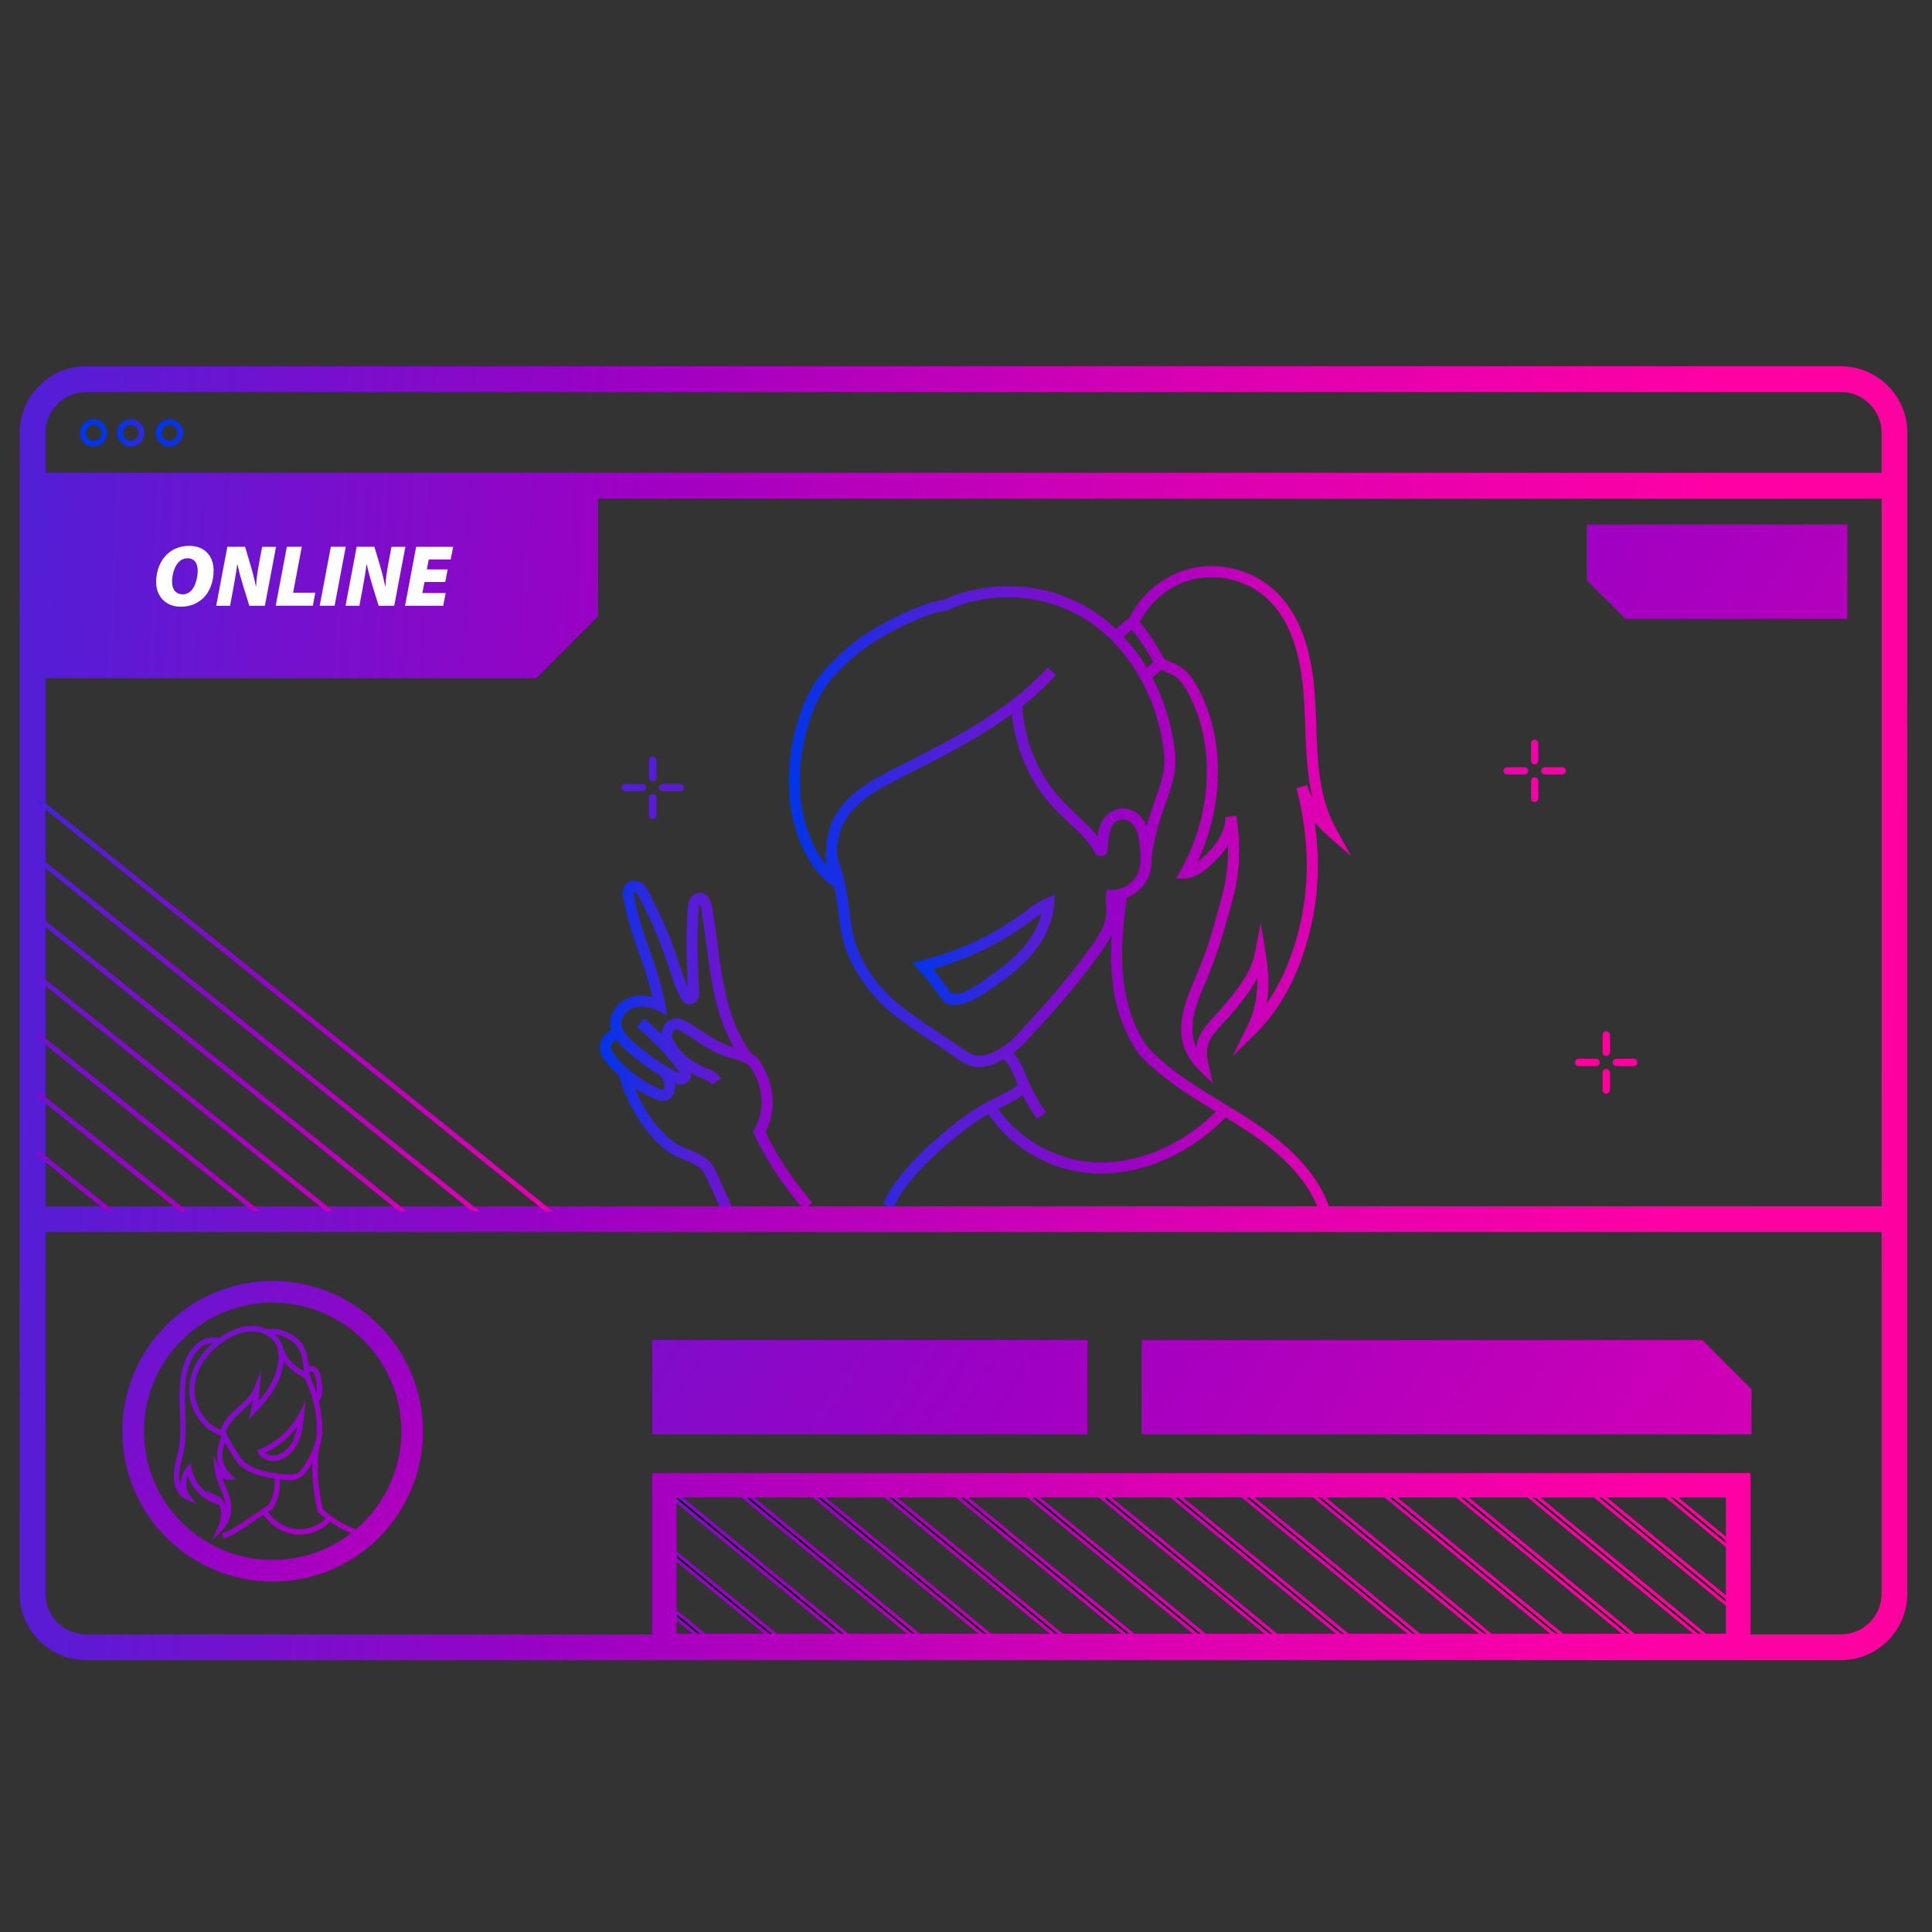 <?xml version="1.0" encoding="UTF-8"?>
<svg xmlns="http://www.w3.org/2000/svg" xmlns:xlink="http://www.w3.org/1999/xlink" id="a" viewBox="0 0 150 150">
  <rect x="0" y="0" width="150" height="150" fill="#333333" stroke="none"/>
  <defs>
    <clipPath id="b">
      <polygon points="134.945 127.799 51.653 128.134 51.593 115.325 135.015 115.325 134.945 127.799" style="fill:none;"></polygon>
    </clipPath>
    <linearGradient id="c" x1="43.941" y1="112.248" x2="184.483" y2="112.248" gradientUnits="userSpaceOnUse">
      <stop offset="0" stop-color="#0035e9"></stop>
      <stop offset=".136" stop-color="#501fd7"></stop>
      <stop offset=".302" stop-color="#9f00c3"></stop>
      <stop offset=".452" stop-color="#dc00b1"></stop>
      <stop offset=".582" stop-color="#ff00a5"></stop>
      <stop offset=".686" stop-color="#ff009c"></stop>
      <stop offset=".751" stop-color="#f09"></stop>
      <stop offset="1" stop-color="#eb002c"></stop>
    </linearGradient>
    <linearGradient id="d" x1="41.807" y1="115.056" x2="182.35" y2="115.056" xlink:href="#c"></linearGradient>
    <linearGradient id="e" x1="39.675" y1="117.865" x2="180.215" y2="117.865" xlink:href="#c"></linearGradient>
    <linearGradient id="f" x1="37.541" y1="120.673" x2="178.081" y2="120.673" xlink:href="#c"></linearGradient>
    <linearGradient id="g" x1="35.407" y1="123.482" x2="175.949" y2="123.482" xlink:href="#c"></linearGradient>
    <linearGradient id="h" x1="33.272" y1="126.291" x2="173.815" y2="126.291" xlink:href="#c"></linearGradient>
    <linearGradient id="i" x1="31.141" y1="129.099" x2="171.681" y2="129.099" xlink:href="#c"></linearGradient>
    <linearGradient id="j" x1="29.007" y1="131.907" x2="169.549" y2="131.907" xlink:href="#c"></linearGradient>
    <linearGradient id="k" x1="26.872" y1="134.716" x2="167.414" y2="134.716" xlink:href="#c"></linearGradient>
    <linearGradient id="l" x1="24.74" y1="137.525" x2="165.28" y2="137.525" xlink:href="#c"></linearGradient>
    <linearGradient id="m" x1="22.606" y1="140.333" x2="163.148" y2="140.333" xlink:href="#c"></linearGradient>
    <linearGradient id="n" x1="20.472" y1="143.142" x2="161.015" y2="143.142" xlink:href="#c"></linearGradient>
    <linearGradient id="o" x1="18.338" y1="145.951" x2="158.88" y2="145.951" xlink:href="#c"></linearGradient>
    <linearGradient id="p" x1="16.206" y1="148.759" x2="156.746" y2="148.759" xlink:href="#c"></linearGradient>
    <linearGradient id="q" x1="14.071" y1="151.567" x2="154.614" y2="151.567" xlink:href="#c"></linearGradient>
    <linearGradient id="r" x1="11.938" y1="154.375" x2="152.48" y2="154.375" xlink:href="#c"></linearGradient>
    <linearGradient id="s" x1="9.806" y1="157.184" x2="150.346" y2="157.184" xlink:href="#c"></linearGradient>
    <linearGradient id="t" x1="7.672" y1="159.993" x2="148.214" y2="159.993" xlink:href="#c"></linearGradient>
    <linearGradient id="u" x1="5.537" y1="162.801" x2="146.08" y2="162.801" xlink:href="#c"></linearGradient>
    <linearGradient id="v" x1="3.403" y1="165.61" x2="143.945" y2="165.61" xlink:href="#c"></linearGradient>
    <linearGradient id="w" x1="1.271" y1="168.419" x2="141.812" y2="168.419" xlink:href="#c"></linearGradient>
    <linearGradient id="x" x1="-.863" y1="171.227" x2="139.68" y2="171.227" xlink:href="#c"></linearGradient>
    <linearGradient id="y" x1="-2.997" y1="174.036" x2="137.546" y2="174.036" xlink:href="#c"></linearGradient>
    <linearGradient id="z" x1="-5.131" y1="176.844" x2="135.411" y2="176.844" xlink:href="#c"></linearGradient>
    <linearGradient id="aa" x1="-7.263" y1="179.653" x2="133.279" y2="179.653" xlink:href="#c"></linearGradient>
    <linearGradient id="ab" x1="-9.397" y1="182.461" x2="131.146" y2="182.461" xlink:href="#c"></linearGradient>
    <linearGradient id="ac" x1="-11.529" y1="185.27" x2="129.011" y2="185.27" xlink:href="#c"></linearGradient>
    <linearGradient id="ad" x1="-13.663" y1="188.078" x2="126.879" y2="188.078" xlink:href="#c"></linearGradient>
    <linearGradient id="ae" x1="-15.798" y1="190.887" x2="124.745" y2="190.887" xlink:href="#c"></linearGradient>
    <linearGradient id="af" x1="-17.93" y1="193.696" x2="122.61" y2="193.696" xlink:href="#c"></linearGradient>
    <linearGradient id="ag" x1="-20.063" y1="196.504" x2="120.477" y2="196.504" xlink:href="#c"></linearGradient>
    <linearGradient id="ah" x1="-22.197" y1="199.313" x2="118.345" y2="199.313" xlink:href="#c"></linearGradient>
    <linearGradient id="ai" x1="-24.332" y1="202.122" x2="116.211" y2="202.122" xlink:href="#c"></linearGradient>
    <linearGradient id="aj" x1="113.774" y1="19.411" x2="254.316" y2="19.411" xlink:href="#c"></linearGradient>
    <linearGradient id="ak" x1="111.64" y1="22.22" x2="252.183" y2="22.22" xlink:href="#c"></linearGradient>
    <linearGradient id="al" x1="109.508" y1="25.028" x2="250.048" y2="25.028" xlink:href="#c"></linearGradient>
    <linearGradient id="am" x1="107.374" y1="27.837" x2="247.914" y2="27.837" xlink:href="#c"></linearGradient>
    <linearGradient id="an" x1="105.24" y1="30.646" x2="245.782" y2="30.646" xlink:href="#c"></linearGradient>
    <linearGradient id="ao" x1="103.105" y1="33.454" x2="243.648" y2="33.454" xlink:href="#c"></linearGradient>
    <linearGradient id="ap" x1="100.974" y1="36.262" x2="241.514" y2="36.262" xlink:href="#c"></linearGradient>
    <linearGradient id="aq" x1="98.84" y1="39.071" x2="239.382" y2="39.071" xlink:href="#c"></linearGradient>
    <linearGradient id="ar" x1="96.705" y1="41.88" x2="237.247" y2="41.88" xlink:href="#c"></linearGradient>
    <linearGradient id="as" x1="94.573" y1="44.688" x2="235.113" y2="44.688" xlink:href="#c"></linearGradient>
    <linearGradient id="at" x1="92.439" y1="47.497" x2="232.981" y2="47.497" xlink:href="#c"></linearGradient>
    <linearGradient id="au" x1="90.306" y1="50.305" x2="230.848" y2="50.305" xlink:href="#c"></linearGradient>
    <linearGradient id="av" x1="88.171" y1="53.114" x2="228.713" y2="53.114" xlink:href="#c"></linearGradient>
    <linearGradient id="aw" x1="86.039" y1="55.922" x2="226.579" y2="55.922" xlink:href="#c"></linearGradient>
    <linearGradient id="ax" x1="83.904" y1="58.73" x2="224.447" y2="58.73" xlink:href="#c"></linearGradient>
    <linearGradient id="ay" x1="81.771" y1="61.539" x2="222.313" y2="61.539" xlink:href="#c"></linearGradient>
    <linearGradient id="az" x1="79.639" y1="64.348" x2="220.179" y2="64.348" xlink:href="#c"></linearGradient>
    <linearGradient id="ba" x1="77.505" y1="67.157" x2="218.047" y2="67.157" xlink:href="#c"></linearGradient>
    <linearGradient id="bb" x1="75.37" y1="69.965" x2="215.913" y2="69.965" xlink:href="#c"></linearGradient>
    <linearGradient id="bc" x1="73.236" y1="72.774" x2="213.778" y2="72.774" xlink:href="#c"></linearGradient>
    <linearGradient id="bd" x1="71.104" y1="75.582" x2="211.645" y2="75.582" xlink:href="#c"></linearGradient>
    <linearGradient id="be" x1="68.97" y1="78.391" x2="209.513" y2="78.391" xlink:href="#c"></linearGradient>
    <linearGradient id="bf" x1="66.836" y1="81.199" x2="207.379" y2="81.199" xlink:href="#c"></linearGradient>
    <linearGradient id="bg" x1="64.702" y1="84.008" x2="205.244" y2="84.008" xlink:href="#c"></linearGradient>
    <linearGradient id="bh" x1="62.57" y1="86.816" x2="203.112" y2="86.816" xlink:href="#c"></linearGradient>
    <linearGradient id="bi" x1="60.436" y1="89.625" x2="200.979" y2="89.625" xlink:href="#c"></linearGradient>
    <linearGradient id="bj" x1="58.302" y1="92.433" x2="198.844" y2="92.433" xlink:href="#c"></linearGradient>
    <linearGradient id="bk" x1="56.17" y1="95.242" x2="196.712" y2="95.242" xlink:href="#c"></linearGradient>
    <linearGradient id="bl" x1="54.035" y1="98.051" x2="194.578" y2="98.051" xlink:href="#c"></linearGradient>
    <linearGradient id="bm" x1="51.903" y1="100.859" x2="192.443" y2="100.859" xlink:href="#c"></linearGradient>
    <linearGradient id="bn" x1="49.77" y1="103.668" x2="190.31" y2="103.668" xlink:href="#c"></linearGradient>
    <linearGradient id="bo" x1="47.636" y1="106.476" x2="188.178" y2="106.476" xlink:href="#c"></linearGradient>
    <linearGradient id="bp" x1="45.501" y1="109.285" x2="186.044" y2="109.285" xlink:href="#c"></linearGradient>
    <linearGradient id="bq" x1="-30.979" y1="201.234" x2="109.563" y2="201.234" xlink:href="#c"></linearGradient>
    <linearGradient id="br" x1="-33.113" y1="204.042" x2="107.43" y2="204.042" xlink:href="#c"></linearGradient>
    <linearGradient id="bs" x1="-35.245" y1="206.851" x2="105.295" y2="206.851" xlink:href="#c"></linearGradient>
    <linearGradient id="bt" x1="46.569" y1="81.274" x2="96.02" y2="81.274" gradientUnits="userSpaceOnUse">
      <stop offset="0" stop-color="#0035e9"></stop>
      <stop offset=".136" stop-color="#501fd7"></stop>
      <stop offset=".302" stop-color="#9f00c3"></stop>
      <stop offset=".452" stop-color="#dc00b1"></stop>
      <stop offset=".582" stop-color="#ff00a5"></stop>
      <stop offset=".686" stop-color="#ff009c"></stop>
      <stop offset=".751" stop-color="#f09"></stop>
      <stop offset=".872" stop-color="#f50064"></stop>
      <stop offset="1" stop-color="#eb002c"></stop>
    </linearGradient>
    <linearGradient id="bu" x1="85.967" y1="63.499" x2="118.333" y2="63.499" xlink:href="#c"></linearGradient>
    <linearGradient id="bv" x1="85.977" y1="63.499" x2="86.587" y2="63.499" xlink:href="#c"></linearGradient>
    <linearGradient id="bw" x1="88.457" y1="81.944" x2="88.597" y2="81.944" xlink:href="#c"></linearGradient>
    <linearGradient id="bx" x1="61.235" y1="68.936" x2="151.13" y2="68.936" xlink:href="#c"></linearGradient>
    <linearGradient id="by" x1="70.836" y1="73.753" x2="138.784" y2="73.753" xlink:href="#c"></linearGradient>
    <linearGradient id="bz" x1="-13.177" y1="84.731" x2="107.629" y2="191.221" xlink:href="#c"></linearGradient>
    <linearGradient id="ca" x1="-7.906" y1="78.751" x2="112.9" y2="185.242" xlink:href="#c"></linearGradient>
    <linearGradient id="cb" x1="-7.906" y1="78.751" x2="112.9" y2="185.242" xlink:href="#c"></linearGradient>
    <linearGradient id="cc" x1="-10.796" y1="82.029" x2="110.01" y2="188.52" gradientUnits="userSpaceOnUse">
      <stop offset=".136" stop-color="#501fd7"></stop>
      <stop offset=".302" stop-color="#9f00c3"></stop>
      <stop offset=".452" stop-color="#dc00b1"></stop>
      <stop offset=".582" stop-color="#ff00a5"></stop>
      <stop offset=".686" stop-color="#ff009c"></stop>
      <stop offset=".751" stop-color="#f09"></stop>
      <stop offset="1" stop-color="#eb002c"></stop>
    </linearGradient>
    <linearGradient id="cd" x1="-11.252" y1="82.547" x2="109.554" y2="189.037" xlink:href="#c"></linearGradient>
    <linearGradient id="ce" x1="-41.407" y1="73.556" x2="255.523" y2="86.607" xlink:href="#c"></linearGradient>
    <linearGradient id="cf" x1="-11.882" y1="27.673" x2="321.556" y2="245.891" gradientUnits="userSpaceOnUse">
      <stop offset="0" stop-color="#0035e9"></stop>
      <stop offset=".001" stop-color="#0134e8"></stop>
      <stop offset=".006" stop-color="#0d31e5"></stop>
      <stop offset=".015" stop-color="#142fe4"></stop>
      <stop offset=".037" stop-color="#162fe4"></stop>
      <stop offset=".08" stop-color="#2f28de"></stop>
      <stop offset=".136" stop-color="#501fd7"></stop>
      <stop offset=".302" stop-color="#9f00c3"></stop>
      <stop offset=".452" stop-color="#dc00b1"></stop>
      <stop offset=".582" stop-color="#ff00a5"></stop>
      <stop offset=".686" stop-color="#ff009c"></stop>
      <stop offset=".751" stop-color="#f09"></stop>
      <stop offset="1" stop-color="#eb002c"></stop>
    </linearGradient>
    <linearGradient id="cg" x1="-24.738" y1="47.317" x2="308.7" y2="265.536" gradientUnits="userSpaceOnUse">
      <stop offset="0" stop-color="#0035e9"></stop>
      <stop offset=".136" stop-color="#501fd7"></stop>
      <stop offset=".302" stop-color="#9f00c3"></stop>
      <stop offset=".452" stop-color="#dc00b1"></stop>
      <stop offset=".582" stop-color="#ff00a5"></stop>
      <stop offset=".686" stop-color="#ff009c"></stop>
      <stop offset=".751" stop-color="#f09"></stop>
    </linearGradient>
    <linearGradient id="ch" x1="56.233" y1="22.976" x2="157.727" y2="109.022" xlink:href="#c"></linearGradient>
    <linearGradient id="ci" x1="54.79" y1="24.677" x2="156.285" y2="110.723" xlink:href="#c"></linearGradient>
    <linearGradient id="cj" x1="56.123" y1="23.105" x2="157.617" y2="109.152" xlink:href="#c"></linearGradient>
    <linearGradient id="ck" x1="54.9" y1="24.548" x2="156.395" y2="110.594" xlink:href="#c"></linearGradient>
    <linearGradient id="cl" x1="65.079" y1="12.542" x2="166.573" y2="98.588" xlink:href="#c"></linearGradient>
    <linearGradient id="cm" x1="63.636" y1="14.243" x2="165.131" y2="100.289" xlink:href="#c"></linearGradient>
    <linearGradient id="cn" x1="64.969" y1="12.671" x2="166.463" y2="98.717" xlink:href="#c"></linearGradient>
    <linearGradient id="co" x1="63.746" y1="14.114" x2="165.24" y2="100.16" xlink:href="#c"></linearGradient>
    <linearGradient id="cp" x1="35.799" y1="47.079" x2="137.293" y2="133.125" xlink:href="#c"></linearGradient>
    <linearGradient id="cq" x1="34.356" y1="48.78" x2="135.851" y2="134.826" xlink:href="#c"></linearGradient>
    <linearGradient id="cr" x1="35.689" y1="47.208" x2="137.183" y2="133.254" xlink:href="#c"></linearGradient>
    <linearGradient id="cs" x1="34.466" y1="48.65" x2="135.961" y2="134.697" xlink:href="#c"></linearGradient>
    <linearGradient id="ct" x1="-9.272" y1="51.911" x2="98.306" y2="139.758" xlink:href="#c"></linearGradient>
    <linearGradient id="cu" x1="-11.524" y1="54.669" x2="96.053" y2="142.516" xlink:href="#c"></linearGradient>
    <linearGradient id="cv" x1="-13.777" y1="57.427" x2="93.801" y2="145.275" xlink:href="#c"></linearGradient>
    <linearGradient id="cw" x1="-16.029" y1="60.186" x2="91.548" y2="148.033" xlink:href="#c"></linearGradient>
    <linearGradient id="cx" x1="-18.282" y1="62.944" x2="89.296" y2="150.791" xlink:href="#c"></linearGradient>
    <linearGradient id="cy" x1="-20.534" y1="65.703" x2="87.044" y2="153.55" xlink:href="#c"></linearGradient>
    <linearGradient id="cz" x1="-22.787" y1="68.461" x2="84.791" y2="156.308" xlink:href="#c"></linearGradient>
    <linearGradient id="da" x1="5.371" y1="33.606" x2="72.612" y2="33.606" gradientUnits="userSpaceOnUse">
      <stop offset="0" stop-color="#0035e9"></stop>
      <stop offset=".064" stop-color="#0134e8"></stop>
      <stop offset=".087" stop-color="#0832e7"></stop>
      <stop offset=".104" stop-color="#142fe4"></stop>
      <stop offset=".117" stop-color="#252ae0"></stop>
      <stop offset=".128" stop-color="#3b24db"></stop>
      <stop offset=".136" stop-color="#501fd7"></stop>
      <stop offset=".302" stop-color="#9f00c3"></stop>
      <stop offset=".452" stop-color="#dc00b1"></stop>
      <stop offset=".582" stop-color="#ff00a5"></stop>
      <stop offset=".686" stop-color="#ff009c"></stop>
      <stop offset=".751" stop-color="#f09"></stop>
      <stop offset="1" stop-color="#eb002c"></stop>
    </linearGradient>
    <linearGradient id="db" x1="9.092" y1="33.606" x2="32.948" y2="33.606" xlink:href="#c"></linearGradient>
    <linearGradient id="dc" x1="12.265" y1="33.222" x2="85.028" y2="64.57" xlink:href="#c"></linearGradient>
    <linearGradient id="dd" x1="24.452" y1="-27.844" x2="357.889" y2="190.374" xlink:href="#c"></linearGradient>
  </defs>
  <g style="clip-path:url(#b);">
    <path d="m134.063,116.277v29.863H52.545v-29.863h81.518m.952-.952H51.593v31.767h83.422v-31.767h0Z"></path>
    <g>
      <g>
        <g>
          <polygon points="44.113 54.851 44.341 54.551 184.31 169.644 184.082 169.944 44.113 54.851"></polygon>
          <path d="m184.103,170.124l-.1-.083L43.941,54.871l.378-.499.101.083,140.063,115.169-.381.5ZM44.285,54.831l139.776,114.934.076-.101L44.361,54.73l-.076.101Z" style="fill:url(#c);"></path>
        </g>
        <g>
          <polygon points="41.98 57.66 42.208 57.36 182.177 172.453 181.949 172.753 41.98 57.66"></polygon>
          <path d="m181.969,172.932l-.1-.083L41.807,57.68l.381-.5.1.083,140.062,115.17-.381.5ZM42.152,57.64l139.775,114.934.076-.101L42.229,57.539l-.076.101Z" style="fill:url(#d);"></path>
        </g>
        <g>
          <polygon points="39.846 60.468 40.074 60.168 180.043 175.261 179.815 175.561 39.846 60.468"></polygon>
          <path d="m179.837,175.741l-.101-.083L39.675,60.488l.378-.499.101.083,140.062,115.169-.378.5ZM40.019,60.448l139.775,114.934.077-.101L40.095,60.348l-.076.101Z" style="fill:url(#e);"></path>
        </g>
        <g>
          <polygon points="37.713 63.277 37.941 62.977 177.91 178.07 177.682 178.37 37.713 63.277"></polygon>
          <path d="m177.703,178.549l-.101-.083L37.541,63.297l.378-.5.101.083,140.062,115.17-.378.499ZM37.885,63.257l139.776,114.934.076-.101L37.962,63.156l-.077.101Z" style="fill:url(#f);"></path>
        </g>
        <g>
          <polygon points="35.579 66.085 35.807 65.785 175.776 180.879 175.548 181.179 35.579 66.085"></polygon>
          <path d="m175.568,181.358l-.1-.083L35.407,66.105l.378-.5.101.083,140.063,115.17-.381.5ZM35.751,66.065l139.776,114.934.076-.101L35.828,65.964l-.077.101Z" style="fill:url(#g);"></path>
        </g>
        <g>
          <polygon points="33.446 68.894 33.674 68.594 173.643 183.687 173.415 183.987 33.446 68.894"></polygon>
          <path d="m173.435,184.167l-.1-.083L33.272,68.914l.381-.5.1.083,140.062,115.17-.381.5ZM33.618,68.874l139.775,114.934.076-.101L33.694,68.773l-.076.101Z" style="fill:url(#h);"></path>
        </g>
        <g>
          <polygon points="31.312 71.703 31.54 71.402 171.509 186.496 171.281 186.796 31.312 71.703"></polygon>
          <path d="m171.303,186.975l-.101-.083L31.141,71.723l.378-.5.101.083,140.062,115.17-.378.5ZM31.484,71.683l139.775,114.934.077-.101L31.562,71.582l-.077.101Z" style="fill:url(#i);"></path>
        </g>
        <g>
          <polygon points="29.179 74.511 29.407 74.211 169.376 189.304 169.148 189.604 29.179 74.511"></polygon>
          <path d="m169.168,189.783l-.1-.082L29.007,74.531l.378-.5.101.083,140.063,115.17-.381.499ZM29.351,74.491l139.776,114.934.076-.101L29.428,74.39l-.077.101Z" style="fill:url(#j);"></path>
        </g>
        <g>
          <polygon points="27.045 77.32 27.273 77.019 167.242 192.112 167.014 192.413 27.045 77.32"></polygon>
          <path d="m167.036,192.592l-.101-.083L26.872,77.339l.381-.499.1.082,140.062,115.169-.378.5ZM27.218,77.299l139.775,114.934.077-.101L27.294,77.198l-.076.101Z" style="fill:url(#k);"></path>
        </g>
        <g>
          <polygon points="24.912 80.128 25.14 79.828 165.109 194.921 164.881 195.221 24.912 80.128"></polygon>
          <path d="m164.902,195.4l-.101-.083L24.74,80.148l.378-.5.101.083,140.062,115.169-.378.5ZM25.084,80.108l139.775,114.934.077-.101L25.161,80.007l-.077.101Z" style="fill:url(#l);"></path>
        </g>
        <g>
          <polygon points="22.778 82.937 23.006 82.637 162.975 197.73 162.747 198.03 22.778 82.937"></polygon>
          <path d="m162.768,198.208l-.1-.082L22.606,82.957l.378-.499.101.083,140.063,115.17-.381.499ZM22.95,82.917l139.776,114.935.076-.101L23.027,82.816l-.077.101Z" style="fill:url(#m);"></path>
        </g>
        <g>
          <polygon points="20.645 85.745 20.873 85.445 160.842 200.538 160.614 200.838 20.645 85.745"></polygon>
          <path d="m160.634,201.018l-.1-.083L20.472,85.765l.381-.5.1.083,140.062,115.17-.381.5ZM20.817,85.725l139.775,114.934.076-.101L20.894,85.624l-.076.101Z" style="fill:url(#n);"></path>
        </g>
        <g>
          <polygon points="18.511 88.554 18.739 88.254 158.708 203.347 158.48 203.647 18.511 88.554"></polygon>
          <path d="m158.502,203.826l-.101-.083L18.338,88.574l.381-.499.1.082,140.062,115.169-.378.5ZM18.684,88.534l139.775,114.934.077-.101L18.76,88.433l-.076.101Z" style="fill:url(#o);"></path>
        </g>
        <g>
          <polygon points="16.378 91.362 16.606 91.062 156.575 206.155 156.347 206.455 16.378 91.362"></polygon>
          <path d="m156.368,206.635l-.101-.083L16.206,91.382l.378-.5.101.083,140.062,115.17-.378.5ZM16.55,91.342l139.775,114.934.077-.101L16.627,91.241l-.077.101Z" style="fill:url(#p);"></path>
        </g>
        <g>
          <polygon points="14.244 94.171 14.472 93.871 154.441 208.964 154.213 209.264 14.244 94.171"></polygon>
          <path d="m154.233,209.443l-.1-.083L14.071,94.191l.381-.5.1.083,140.062,115.17-.381.5ZM14.417,94.151l139.775,114.934.076-.101L14.493,94.05l-.076.101Z" style="fill:url(#q);"></path>
        </g>
        <g>
          <polygon points="12.111 96.98 12.339 96.679 152.308 211.772 152.079 212.072 12.111 96.98"></polygon>
          <path d="m152.1,212.251l-.1-.082L11.938,97l.381-.5.1.083,140.062,115.17-.381.499ZM12.283,96.959l139.775,114.934.076-.101L12.359,96.858l-.076.101Z" style="fill:url(#r);"></path>
        </g>
        <g>
          <polygon points="9.977 99.788 10.205 99.488 150.174 214.581 149.946 214.881 9.977 99.788"></polygon>
          <path d="m149.968,215.06l-.101-.083L9.806,99.808l.378-.5.101.083,140.062,115.169-.378.5ZM10.149,99.768l139.775,114.934.077-.101L10.227,99.667l-.077.101Z" style="fill:url(#s);"></path>
        </g>
        <g>
          <polygon points="7.843 102.597 8.072 102.296 148.041 217.39 147.813 217.69 7.843 102.597"></polygon>
          <path d="m147.833,217.869l-.1-.083L7.672,102.617l.378-.5.101.083,140.063,115.17-.381.5ZM8.016,102.577l139.776,114.934.076-.101L8.093,102.476l-.077.101Z" style="fill:url(#t);"></path>
        </g>
        <g>
          <polygon points="5.71 105.405 5.938 105.105 145.907 220.198 145.679 220.498 5.71 105.405"></polygon>
          <path d="m145.699,220.677l-.1-.082L5.537,105.425l.381-.5.1.083,140.062,115.17-.381.499ZM5.883,105.385l139.775,114.934.076-.101L5.959,105.284l-.076.101Z" style="fill:url(#u);"></path>
        </g>
        <g>
          <polygon points="3.577 108.214 3.805 107.914 143.774 223.007 143.546 223.307 3.577 108.214"></polygon>
          <path d="m143.567,223.486l-.101-.083L3.403,108.234l.381-.5.1.083,140.062,115.17-.378.499ZM3.749,108.194l139.775,114.934.077-.101L3.825,108.093l-.076.101Z" style="fill:url(#v);"></path>
        </g>
        <g>
          <polygon points="1.443 111.022 1.671 110.722 141.64 225.815 141.412 226.115 1.443 111.022"></polygon>
          <path d="m141.434,226.294l-.101-.083L1.271,111.042l.379-.499.1.083,140.062,115.169-.378.5ZM1.615,111.002l139.775,114.934.077-.101L1.691,110.901l-.076.101Z" style="fill:url(#w);"></path>
        </g>
        <g>
          <polygon points="-.69 113.831 -.462 113.53 139.507 228.624 139.279 228.924 -.69 113.831"></polygon>
          <path d="m139.299,229.103l-.1-.083L-.863,113.851l.381-.5.1.083,140.062,115.17-.381.5ZM-.518,113.811l139.775,114.934.076-.101L-.441,113.709l-.076.101Z" style="fill:url(#x);"></path>
        </g>
        <g>
          <polygon points="-2.824 116.639 -2.596 116.339 137.373 231.432 137.145 231.732 -2.824 116.639"></polygon>
          <path d="m137.165,231.912l-.1-.083L-2.997,116.659l.381-.499.1.082,140.062,115.169-.381.5ZM-2.651,116.619l139.775,114.934.076-.101L-2.575,116.518l-.076.101Z" style="fill:url(#y);"></path>
        </g>
        <g>
          <polygon points="-4.958 119.448 -4.73 119.148 135.24 234.241 135.012 234.541 -4.958 119.448"></polygon>
          <path d="m135.033,234.72l-.101-.083L-5.131,119.468l.381-.5.1.083,140.062,115.17-.378.5ZM-4.785,119.428l139.775,114.934.077-.101L-4.709,119.327l-.076.101Z" style="fill:url(#z);"></path>
        </g>
        <g>
          <polygon points="-7.091 122.256 -6.863 121.956 133.106 237.049 132.878 237.35 -7.091 122.256"></polygon>
          <path d="m132.898,237.529l-.1-.083L-7.263,122.276l.378-.5.101.083,140.063,115.17-.381.5ZM-6.919,122.236l139.776,114.934.076-.101L-6.842,122.135l-.077.101Z" style="fill:url(#aa);"></path>
        </g>
        <g>
          <polygon points="-9.224 125.065 -8.996 124.765 130.973 239.858 130.744 240.158 -9.224 125.065"></polygon>
          <path d="m130.765,240.337l-.1-.083L-9.397,125.085l.381-.5.1.083,140.062,115.17-.381.5ZM-9.052,125.045l139.775,114.934.076-.101L-8.976,124.944l-.076.101Z" style="fill:url(#ab);"></path>
        </g>
        <g>
          <polygon points="-11.358 127.873 -11.13 127.573 128.839 242.666 128.611 242.967 -11.358 127.873"></polygon>
          <path d="m128.633,243.146l-.101-.083L-11.529,127.894l.378-.5.101.083,140.062,115.17-.378.499ZM-11.186,127.854l139.776,114.934.076-.101L-11.108,127.752l-.077.101Z" style="fill:url(#ac);"></path>
        </g>
        <g>
          <polygon points="-13.491 130.682 -13.263 130.382 126.706 245.475 126.478 245.775 -13.491 130.682"></polygon>
          <path d="m126.498,245.954l-.1-.082L-13.663,130.702l.378-.5.101.083,140.063,115.17-.381.499ZM-13.319,130.662l139.776,114.934.076-.101L-13.242,130.561l-.077.101Z" style="fill:url(#ad);"></path>
        </g>
        <g>
          <polygon points="-15.625 133.491 -15.397 133.19 124.572 248.283 124.344 248.584 -15.625 133.491"></polygon>
          <path d="m124.364,248.763l-.1-.083L-15.798,133.511l.381-.5.1.083,140.062,115.169-.381.5ZM-15.452,133.471l139.775,114.934.076-.101L-15.376,133.37l-.076.101Z" style="fill:url(#ae);"></path>
        </g>
        <g>
          <polygon points="-17.758 136.299 -17.53 135.999 122.438 251.092 122.21 251.392 -17.758 136.299"></polygon>
          <path d="m122.232,251.571l-.101-.083L-17.93,136.319l.378-.5.101.083,140.062,115.169-.378.5ZM-17.586,136.279l139.775,114.934.077-.101L-17.509,136.178l-.077.101Z" style="fill:url(#af);"></path>
        </g>
        <g>
          <polygon points="-19.892 139.108 -19.664 138.807 120.305 253.901 120.077 254.201 -19.892 139.108"></polygon>
          <path d="m120.098,254.38l-.1-.083L-20.063,139.127l.378-.499.101.083,140.062,115.17-.379.499ZM-19.72,139.087l139.776,114.934.076-.101L-19.643,138.987l-.077.101Z" style="fill:url(#ag);"></path>
        </g>
        <g>
          <polygon points="-22.026 141.916 -21.797 141.616 118.171 256.709 117.943 257.009 -22.026 141.916"></polygon>
          <path d="m117.964,257.188l-.1-.083L-22.197,141.937l.378-.5.101.083,140.063,115.169-.381.5ZM-21.854,141.896l139.776,114.934.076-.101L-21.776,141.795l-.077.101Z" style="fill:url(#ah);"></path>
        </g>
        <g>
          <polygon points="-24.159 144.725 -23.931 144.425 116.038 259.518 115.81 259.818 -24.159 144.725"></polygon>
          <path d="m115.83,259.997l-.1-.083L-24.332,144.745l.381-.499.1.082,140.062,115.169-.381.5ZM-23.986,144.705l139.775,114.934.076-.101L-23.91,144.604l-.076.101Z" style="fill:url(#ai);"></path>
        </g>
      </g>
      <g>
        <g>
          <polygon points="113.946 -37.985 114.174 -38.285 254.143 76.808 253.915 77.108 113.946 -37.985"></polygon>
          <path d="m253.936,77.287l-.1-.083L113.774-37.965l.378-.499.101.083,140.063,115.169-.381.5ZM114.118-38.005l139.776,114.934.076-.101L114.195-38.106l-.077.101Z" style="fill:url(#aj);"></path>
        </g>
        <g>
          <polygon points="111.813 -35.177 112.041 -35.477 252.01 79.616 251.782 79.916 111.813 -35.177"></polygon>
          <path d="m251.802,80.096l-.1-.083L111.64-35.157l.381-.5.1.083,140.062,115.17-.381.5ZM111.985-35.197l139.775,114.934.076-.101L112.062-35.298l-.076.101Z" style="fill:url(#ak);"></path>
        </g>
        <g>
          <polygon points="109.679 -32.368 109.907 -32.668 249.876 82.425 249.648 82.725 109.679 -32.368"></polygon>
          <path d="m249.67,82.904l-.101-.083L109.508-32.348l.378-.5.101.083,140.062,115.17-.378.5ZM109.852-32.388l139.775,114.934.077-.101L109.929-32.489l-.077.101Z" style="fill:url(#al);"></path>
        </g>
        <g>
          <polygon points="107.546 -29.56 107.774 -29.86 247.743 85.233 247.515 85.533 107.546 -29.56"></polygon>
          <path d="m247.535,85.712l-.1-.083L107.374-29.54l.378-.5.101.083,140.062,115.17-.379.499ZM107.718-29.58l139.775,114.934.077-.101L107.795-29.681l-.077.101Z" style="fill:url(#am);"></path>
        </g>
        <g>
          <polygon points="105.412 -26.751 105.64 -27.051 245.609 88.042 245.381 88.342 105.412 -26.751"></polygon>
          <path d="m245.401,88.521l-.1-.083L105.24-26.731l.378-.5.101.083,140.063,115.17-.381.5ZM105.584-26.771l139.776,114.934.076-.101L105.661-26.872l-.077.101Z" style="fill:url(#an);"></path>
        </g>
        <g>
          <polygon points="103.279 -23.942 103.507 -24.243 243.476 90.851 243.248 91.151 103.279 -23.942"></polygon>
          <path d="m243.268,91.33l-.1-.083L103.105-23.922l.381-.5.1.083,140.062,115.17-.381.5ZM103.451-23.962l139.775,114.934.076-.101L103.527-24.063l-.076.101Z" style="fill:url(#ao);"></path>
        </g>
        <g>
          <polygon points="101.145 -21.134 101.373 -21.434 241.342 93.659 241.114 93.959 101.145 -21.134"></polygon>
          <path d="m241.135,94.138l-.1-.083L100.974-21.114l.378-.5.101.083,140.062,115.17-.379.499ZM101.317-21.154l139.775,114.934.077-.101L101.395-21.255l-.077.101Z" style="fill:url(#ap);"></path>
        </g>
        <g>
          <polygon points="99.012 -18.325 99.24 -18.626 239.209 96.468 238.981 96.768 99.012 -18.325"></polygon>
          <path d="m239.001,96.947l-.1-.083L98.84-18.305l.378-.5.101.083,140.063,115.169-.381.5ZM99.184-18.345l139.776,114.934.076-.101L99.261-18.446l-.077.101Z" style="fill:url(#aq);"></path>
        </g>
        <g>
          <polygon points="96.878 -15.517 97.106 -15.817 237.075 99.276 236.847 99.576 96.878 -15.517"></polygon>
          <path d="m236.869,99.755l-.101-.083L96.705-15.497l.381-.499.1.082,140.062,115.169-.378.5ZM97.051-15.537l139.775,114.934.077-.101L97.127-15.638l-.076.101Z" style="fill:url(#ar);"></path>
        </g>
        <g>
          <polygon points="94.745 -12.708 94.973 -13.008 234.942 102.084 234.714 102.385 94.745 -12.708"></polygon>
          <path d="m234.735,102.564l-.101-.083L94.573-12.688l.378-.499.101.083,140.062,115.169-.378.5ZM94.917-12.729l139.775,114.934.077-.101L94.993-12.829l-.076.101Z" style="fill:url(#as);"></path>
        </g>
        <g>
          <polygon points="92.611 -9.9 92.839 -10.2 232.808 104.893 232.58 105.194 92.611 -9.9"></polygon>
          <path d="m232.601,105.372l-.1-.082L92.439-9.88l.378-.499.101.083,140.063,115.17-.381.499ZM92.783-9.92l139.776,114.935.076-.101L92.859-10.021l-.076.101Z" style="fill:url(#at);"></path>
        </g>
        <g>
          <polygon points="90.478 -7.091 90.706 -7.391 230.675 107.702 230.447 108.002 90.478 -7.091"></polygon>
          <path d="m230.467,108.181l-.1-.083L90.306-7.071l.378-.5.101.083,140.063,115.17-.381.5ZM90.649-7.111l139.776,114.934.076-.101L90.727-7.212l-.077.101Z" style="fill:url(#au);"></path>
        </g>
        <g>
          <polygon points="88.344 -4.283 88.572 -4.583 228.541 110.51 228.313 110.81 88.344 -4.283"></polygon>
          <path d="m228.335,110.99l-.101-.083L88.171-4.263l.381-.499.1.082,140.062,115.169-.378.5ZM88.517-4.303l139.775,114.934.077-.101L88.593-4.404l-.076.101Z" style="fill:url(#av);"></path>
        </g>
        <g>
          <polygon points="86.211 -1.474 86.439 -1.774 226.408 113.319 226.18 113.619 86.211 -1.474"></polygon>
          <path d="m226.201,113.798l-.101-.083L86.039-1.454l.378-.5.101.083,140.062,115.17-.378.5ZM86.383-1.494l139.775,114.934.077-.101L86.46-1.595l-.077.101Z" style="fill:url(#aw);"></path>
        </g>
        <g>
          <polygon points="84.077 1.334 84.305 1.034 224.274 116.127 224.046 116.427 84.077 1.334"></polygon>
          <path d="m224.066,116.606l-.1-.082L83.904,1.354l.381-.5.1.083,140.062,115.17-.381.499ZM84.25,1.314l139.775,114.934.076-.101L84.326,1.213l-.076.101Z" style="fill:url(#ax);"></path>
        </g>
        <g>
          <polygon points="81.944 4.143 82.172 3.843 222.141 118.936 221.912 119.236 81.944 4.143"></polygon>
          <path d="m221.933,119.415l-.1-.082L81.771,4.163l.381-.5.1.083,140.062,115.17-.381.499ZM82.116,4.123l139.775,114.934.076-.101L82.192,4.022l-.076.101Z" style="fill:url(#ay);"></path>
        </g>
        <g>
          <polygon points="79.81 6.952 80.038 6.651 220.007 121.744 219.779 122.044 79.81 6.952"></polygon>
          <path d="m219.801,122.224l-.101-.083L79.639,6.972l.378-.5.101.083,140.062,115.169-.378.5ZM79.982,6.932l139.775,114.934.077-.101L80.06,6.831l-.077.101Z" style="fill:url(#az);"></path>
        </g>
        <g>
          <polygon points="77.676 9.76 77.905 9.46 217.874 124.553 217.646 124.853 77.676 9.76"></polygon>
          <path d="m217.666,125.033l-.1-.083L77.505,9.78l.378-.5.101.083,140.063,115.17-.381.5ZM77.849,9.74l139.776,114.934.076-.101L77.926,9.639l-.077.101Z" style="fill:url(#ba);"></path>
        </g>
        <g>
          <polygon points="75.543 12.569 75.771 12.269 215.74 127.362 215.512 127.662 75.543 12.569"></polygon>
          <path d="m215.532,127.84l-.1-.082L75.37,12.589l.381-.5.1.083,140.062,115.17-.381.499ZM75.716,12.549l139.775,114.934.076-.101L75.792,12.448l-.076.101Z" style="fill:url(#bb);"></path>
        </g>
        <g>
          <polygon points="73.41 15.377 73.638 15.077 213.607 130.17 213.379 130.47 73.41 15.377"></polygon>
          <path d="m213.4,130.649l-.101-.083L73.236,15.397l.381-.499.1.082,140.062,115.169-.378.5ZM73.582,15.357l139.775,114.934.077-.101L73.658,15.256l-.076.101Z" style="fill:url(#bc);"></path>
        </g>
        <g>
          <polygon points="71.276 18.186 71.504 17.886 211.473 132.979 211.245 133.279 71.276 18.186"></polygon>
          <path d="m211.267,133.458l-.101-.083L71.104,18.206l.378-.499.101.083,140.062,115.169-.378.5ZM71.448,18.166l139.775,114.934.077-.101L71.525,18.065l-.077.101Z" style="fill:url(#bd);"></path>
        </g>
        <g>
          <polygon points="69.143 20.994 69.371 20.694 209.34 135.787 209.112 136.087 69.143 20.994"></polygon>
          <path d="m209.132,136.267l-.1-.083L68.97,21.014l.381-.5.1.083,140.062,115.17-.381.5ZM69.315,20.974l139.775,114.934.076-.101L69.392,20.873l-.076.101Z" style="fill:url(#be);"></path>
        </g>
        <g>
          <polygon points="67.009 23.803 67.237 23.503 207.206 138.596 206.978 138.896 67.009 23.803"></polygon>
          <path d="m206.998,139.074l-.1-.082L66.836,23.823l.381-.5.1.083,140.062,115.17-.381.499ZM67.182,23.783l139.775,114.934.076-.101L67.258,23.682l-.076.101Z" style="fill:url(#bf);"></path>
        </g>
        <g>
          <polygon points="64.875 26.611 65.103 26.311 205.073 141.404 204.845 141.705 64.875 26.611"></polygon>
          <path d="m204.866,141.884l-.101-.083L64.702,26.631l.381-.5.1.083,140.062,115.17-.378.5ZM65.048,26.591l139.775,114.934.077-.101L65.124,26.49l-.076.101Z" style="fill:url(#bg);"></path>
        </g>
        <g>
          <polygon points="62.742 29.42 62.97 29.12 202.939 144.213 202.711 144.513 62.742 29.42"></polygon>
          <path d="m202.731,144.692l-.1-.083L62.57,29.44l.378-.5.101.083,140.063,115.17-.381.5ZM62.914,29.4l139.776,114.934.076-.101L62.991,29.299l-.077.101Z" style="fill:url(#bh);"></path>
        </g>
        <g>
          <polygon points="60.609 32.228 60.837 31.928 200.805 147.021 200.577 147.322 60.609 32.228"></polygon>
          <path d="m200.598,147.501l-.1-.083L60.436,32.249l.381-.5.1.083,140.062,115.17-.381.5ZM60.781,32.208l139.775,114.934.076-.101L60.857,32.107l-.076.101Z" style="fill:url(#bi);"></path>
        </g>
        <g>
          <polygon points="58.475 35.037 58.703 34.737 198.672 149.83 198.444 150.13 58.475 35.037"></polygon>
          <path d="m198.466,150.309l-.101-.083L58.302,35.057l.381-.5.1.083,140.062,115.17-.378.499ZM58.647,35.017l139.775,114.934.077-.101L58.724,34.916l-.076.101Z" style="fill:url(#bj);"></path>
        </g>
        <g>
          <polygon points="56.342 37.845 56.57 37.545 196.539 152.638 196.311 152.939 56.342 37.845"></polygon>
          <path d="m196.331,153.118l-.1-.083L56.17,37.865l.378-.499.101.083,140.063,115.169-.381.5ZM56.514,37.825l139.776,114.934.076-.101L56.59,37.725l-.076.101Z" style="fill:url(#bk);"></path>
        </g>
        <g>
          <polygon points="54.208 40.654 54.436 40.354 194.405 155.447 194.177 155.747 54.208 40.654"></polygon>
          <path d="m194.197,155.926l-.1-.083L54.035,40.674l.381-.5.1.083,140.062,115.169-.381.5ZM54.381,40.634l139.775,114.934.076-.101L54.457,40.533l-.076.101Z" style="fill:url(#bl);"></path>
        </g>
        <g>
          <polygon points="52.075 43.463 52.303 43.162 192.271 158.255 192.043 158.556 52.075 43.463"></polygon>
          <path d="m192.065,158.735l-.101-.083L51.903,43.482l.378-.499.101.083,140.062,115.169-.378.5ZM52.247,43.442l139.775,114.934.077-.101L52.323,43.342l-.076.101Z" style="fill:url(#bm);"></path>
        </g>
        <g>
          <polygon points="49.941 46.271 50.169 45.971 190.138 161.064 189.91 161.364 49.941 46.271"></polygon>
          <path d="m189.932,161.543l-.101-.083L49.77,46.291l.379-.499.1.083,140.062,115.17-.378.499ZM50.113,46.251l139.775,114.934.077-.101L50.189,46.15l-.076.101Z" style="fill:url(#bn);"></path>
        </g>
        <g>
          <polygon points="47.807 49.08 48.036 48.78 188.004 163.873 187.776 164.173 47.807 49.08"></polygon>
          <path d="m187.797,164.352l-.1-.083L47.636,49.1l.378-.499.101.083,140.063,115.169-.381.5ZM47.979,49.06l139.776,114.934.076-.101L48.056,48.959l-.076.101Z" style="fill:url(#bo);"></path>
        </g>
        <g>
          <polygon points="45.674 51.888 45.902 51.588 185.871 166.681 185.643 166.981 45.674 51.888"></polygon>
          <path d="m185.663,167.161l-.1-.083L45.501,51.908l.381-.5.1.083,140.062,115.17-.381.5ZM45.847,51.868l139.775,114.934.076-.101L45.923,51.767l-.076.101Z" style="fill:url(#bp);"></path>
        </g>
      </g>
      <g>
        <g>
          <polygon points="-30.807 143.838 -30.579 143.537 109.39 258.63 109.162 258.931 -30.807 143.838"></polygon>
          <path d="m109.183,259.11l-.1-.083L-30.979,143.857l.378-.5.101.083,140.063,115.17-.381.5ZM-30.635,143.817l139.776,114.934.076-.101L-30.558,143.716l-.077.101Z" style="fill:url(#bq);"></path>
        </g>
        <g>
          <polygon points="-32.94 146.646 -32.712 146.346 107.257 261.439 107.029 261.739 -32.94 146.646"></polygon>
          <path d="m107.049,261.918l-.1-.083L-33.113,146.666l.381-.5.1.083,140.062,115.17-.381.5ZM-32.768,146.626l139.775,114.934.076-.101L-32.691,146.525l-.076.101Z" style="fill:url(#br);"></path>
        </g>
        <g>
          <polygon points="-35.074 149.455 -34.846 149.154 105.123 264.247 104.895 264.548 -35.074 149.455"></polygon>
          <path d="m104.916,264.727l-.1-.083L-35.245,149.475l.378-.5.101.083,140.062,115.17-.379.499ZM-34.901,149.435l139.776,114.934.076-.101L-34.824,149.333l-.077.101Z" style="fill:url(#bs);"></path>
        </g>
      </g>
    </g>
  </g>
  <g>
    <path d="m59.427,87.894c1.21-2.38.18-4.52-.36-5.39-.18-.31-.44-.53-.73-.69-1.84-2.53-2.22-5.45-2.63-8.54-.13-.95-.26-1.92-.43-2.9-.12-.68-.5-1.08-.99-1.06-.53.04-.85.56-.88,1.06-.16,2.21-.12,3.31-.04,5.5l.03.77c-.2-.43-.35-.89-.51-1.37l-.07-.21c-.81-2.42-1.24-3.44-2.42-5.76-.11-.22-.26-.51-.54-.72-.38-.28-.9-.26-1.21.03-.24.23-.35.59-.28.95.31,1.76.78,3.11,1.24,4.41.37,1.05.75,2.13,1.04,3.43-.62-.16-1.23-.14-1.76.04-.95.34-1.59,1.27-1.5,2.18.01.11.03.23.07.33-.21.09-.4.24-.56.44-.29.37-.4.86-.28,1.28.09.32.28.58.45.79.31.38.65.75,1.02,1.07.57,2.37,2.53,5.44,4.59,6.33.15.06.29.12.44.17.46.19.9.36,1.25.65.27.22.47.67.79,1.41.23.53.53,1.21.96,2.07l.77-.39c-.42-.84-.71-1.5-.94-2.02-.38-.87-.6-1.39-1.04-1.75-.45-.36-.97-.57-1.47-.77-.14-.05-.28-.11-.42-.16-1.49-.64-2.97-2.69-3.72-4.58.51.33,1.05.62,1.61.85.11.04.32.13.57.13.11,0,.23-.02.35-.07.32-.14.53-.47.58-.91.01-.13.01-.26-.01-.39.16.07.32.1.46.1.18,0,.35-.06.49-.17.23-.18.32-.44.29-.73.18.11.37.21.57.29l.22.09c.35.15.68.28.85.52l.71-.49c-.31-.45-.8-.65-1.23-.82l-.21-.09c-.8-.35-1.5-.91-2.01-1.62-.23-.31-.34-.57-.35-.8-.01-.2.11-.41.25-.44.16-.04.38.08.58.2.31.18.62.38.92.58.76.5,1.55,1.02,2.47,1.32.15.05.31.09.48.14.61.17,1.19.33,1.47.8.47.75,1.4,2.71.13,4.84l-.03.02c.82,1.89,2.27,4.11,3.96,6.1l.65-.56c-1.51-1.78-2.83-3.76-3.64-5.49Zm-7.94-3.28c-.02,0-.07.01-.25-.07-1.36-.56-2.57-1.47-3.5-2.62-.11-.15-.24-.32-.29-.48-.05-.17,0-.36.13-.52.08-.09.16-.17.26-.21.2.28.44.52.68.74.83.75,1.73,1.43,2.68,2q.01.01.02.02c.26.27.37.57.33.93-.01.13-.05.2-.06.21Zm5.18-3.39c-.8-.26-1.51-.73-2.26-1.22-.31-.21-.62-.41-.95-.6-.23-.14-.71-.43-1.22-.3-.5.12-.87.62-.9,1.18-.43-.43-.87-.83-1.34-1.22l-.55.67c1.19.98,2.26,2.1,3.17,3.34.08.1.12.19.14.25-.04-.01-.09-.03-.17-.07-1.26-.65-2.44-1.47-3.49-2.44-.39-.36-.8-.79-.85-1.28-.05-.51.35-1.07.92-1.27.73-.26,1.49.01,1.88.2l.77.36-.16-.83c-.33-1.71-.79-3.03-1.24-4.3-.46-1.33-.9-2.59-1.21-4.28-.01-.08.01-.16.02-.17.02,0,.08,0,.12.04.11.08.19.23.29.41,1.15,2.27,1.57,3.27,2.37,5.65l.07.2c.22.67.44,1.35.8,1.98.04.09.14.26.34.37.17.09.37.1.56.03.21-.08.38-.26.46-.47.09-.22.06-.42.04-.57-.01-.04-.01-.08-.01-.12l-.04-.93c-.08-2.15-.12-3.24.04-5.4,0-.12.05-.22.03-.26.03.04.1.15.13.35.17.97.3,1.92.42,2.86.37,2.81.73,5.49,2.14,7.93-.11-.03-.22-.06-.32-.09Z" style="fill:url(#bt);"></path>
    <g>
      <path d="m86.587,63.844c-.01,0-.02.01-.03.02l-.58-.62-.01-.01c.02-.02.04-.04.07-.05.02-.02.05-.04.07-.05l.48.71Z" style="fill:url(#bu);"></path>
      <path d="m86.107,63.134c-.02.01-.05.03-.07.05-.02.02-.04.04-.06.06l.58.62c.01-.01.02-.02.03-.02l-.48-.71Z" style="fill:url(#bv);"></path>
      <path d="m88.597,82.004l-.03.02c-.04-.05-.08-.1-.11-.16.04.05.09.1.14.14Z" style="fill:url(#bw);"></path>
      <path d="m96.657,86.674c-.57-.36-1.14-.71-1.72-1.06-2.05-1.24-4.18-2.53-5.81-4.29,0-.01-.02-.03-.03-.04-1.04-1.44-1.7-3.34-1.9-5.51-.2-2.09.03-4.21.28-6.06.84-.35,1.53-1.06,1.79-1.92.13-.44.16-.88.14-1.32h.01c.27-1.87.72-3.1,1.11-4.18.5-1.41.9-2.52.66-4.26-.27-1.94-.85-3.78-1.72-5.42l.71-.61c.15.08.29.14.44.21.48.21.86.37,1.25.97,2.52,3.87,2.43,9.78-.2,14.37l-.37.65h.74c1.02,0,2.24-1.27,2.6-1.66.27-.3.51-.61.7-.91.04,1.33-.11,2.63-.43,3.83-.64,2.39-1.15,4.29-2.17,6.61-.99,2.26-1.87,4.85.38,7.02l1.03,1-.31-1.4c-.31-1.4-.06-1.96.9-3.01.98-1.08,2.14-2.34,2.87-3.72.04,1.16-.12,2.4-.79,3.76l-1.12,2.28,1.81-1.78c2.78-2.74,3.96-6.5,4.46-9.17.43-2.3.46-4.72.1-7.23.3.37.63.71.99,1.03l1.84,1.61-1.18-2.15c-1.33-2.39-1.43-5.29-1.53-8.09-.01-.44-.03-.87-.05-1.3-.12-2.85-.61-6.91-3.39-9.27-1.69-1.44-4.08-2.03-6.24-1.53-2.09.48-3.94,1.97-4.86,3.91-.12.04-.2.11-.25.15-.27.2-.52.42-.75.66-.66-.63-1.38-1.18-2.15-1.64-3.36-2-7.64-2.25-11.2-.65-2.17.35-5.69,2.19-7.34,3.59-1.76,1.49-2.93,2.78-3.72,4.96-1.62,4.51-1.26,9.09.96,12.24.25.36.65.87,1.19,1.23l.39.27c.15.71.23,1.36.31,1.99.14,1.13.28,2.19.8,3.41.38.9.92,1.77,1.64,2.67,1.26,1.6,3.07,2.79,4.82,3.94.6.4,1.2.79,1.76,1.19.5.36,1.04.72,1.69.79.09.01.17.01.26.01.63,0,1.2-.25,1.6-.46.09-.05.18-.09.26-.14.46.36.72,1,.97,1.63l.09.22c.02.04.03.08.05.12-.48.41-1.07.69-1.69.99-.26.13-.52.26-.77.39-2.52,1.34-7.081,5.341-7.991,7.891l.811.289c.79-2.23,4.9-5.89,7.34-7.28,1.64,2.38,4.27,4.04,7.11,4.49.54.09,1.09.13,1.64.13,3.4,0,6.96-1.58,9.68-4.35.35.2.7.42,1.04.64,2.29,1.45,5.06,3.51,6.17,6.52l.81-.3c-1.2-3.25-4.11-5.42-6.52-6.95Zm-3.96-41.71c1.91-.44,4.01.08,5.49,1.34,2.52,2.15,2.97,5.97,3.09,8.66.02.43.04.86.05,1.29.07,1.93.14,3.9.59,5.76-.17-.34-.31-.7-.43-1.06l-.83.24c.88,3.4,1.03,6.67.46,9.7-.38,2.03-1.16,4.71-2.78,7.02.26-1.4.12-2.66-.07-3.86l-.38-2.42-.47,2.4c-.35,1.82-2,3.62-3.38,5.13-.66.73-1.06,1.34-1.16,2.16-.63-1.36-.22-2.94.65-4.9,1.04-2.39,1.56-4.31,2.21-6.74.53-1.98.61-4.11.24-6.35l-.86.1c.07.99-.57,1.92-1.12,2.53-.36.39-.71.7-1.02.93,2.22-4.68,2.1-10.35-.38-14.17-.54-.82-1.12-1.08-1.64-1.3-.21-.09-.41-.18-.6-.3v-.01c-.52-.99-1.14-1.93-1.85-2.79,0-.01-.01-.01-.02-.02.82-1.66,2.4-2.92,4.21-3.34Zm-4.82,3.94c.63.78,1.19,1.62,1.66,2.51l-.5.43c-.51-.87-1.11-1.67-1.79-2.39.18-.19.39-.37.63-.55Zm-10.61,32.72c-.56.28-.99.4-1.37.35-.45-.05-.88-.34-1.29-.63-.57-.41-1.17-.81-1.79-1.21-1.69-1.12-3.44-2.27-4.62-3.75-.67-.84-1.16-1.65-1.52-2.48-.47-1.1-.59-2.06-.73-3.18-.15-1.19-.32-2.53-.97-4.28.01-.78.09-1.56.39-2.26.74-1.75,2.53-2.77,4.47-3.75l.44-.23c2.83-1.43,5.72-2.89,8.28-4.77.26,2.72,1.44,5.37,3.32,7.35.34.36.7.7,1.07,1.04.81.76,1.57,1.47,2.06,2.37.1.17.28.27.46.27.04,0,.08,0,.12-.01.23-.05.39-.25.41-.51.04-.62.11-1.78.59-2.1-.01,0-.02.01-.03.02l-.58-.62c-.47.38-.66,1.05-.76,1.71-.49-.64-1.1-1.21-1.69-1.76-.35-.33-.7-.65-1.02-1-1.88-1.98-3.01-4.65-3.12-7.38.92-.73,1.79-1.53,2.59-2.4l-.63-.59c-3.1,3.39-7.35,5.54-11.46,7.62l-.44.22c-2,1.01-4.03,2.17-4.87,4.19-.45,1.06-.5,2.2-.45,3.29-.07-.09-.15-.19-.22-.29-2.07-2.93-2.39-7.21-.86-11.46.72-1.99,1.82-3.19,3.47-4.59,1.57-1.33,5.04-3.14,7.03-3.42h.01c3.33-1.53,7.35-1.32,10.5.56,3.33,1.98,5.68,5.8,6.28,10.21.21,1.53-.14,2.5-.62,3.85-.22.6-.47,1.28-.69,2.12-.26-.61-.72-1.07-1.25-1.26-.56-.2-1.2-.09-1.67.27l.48.71c.24-.21.6-.28.9-.17.31.11.59.4.75.8.17.4.22.84.27,1.34.05.61.09,1.2-.07,1.73-.27.9-1.2,1.56-2.13,1.55l-.4-.01-.04.39c-.01.13-.02.27-.02.4,0,.18.01.36.03.55.01.04.01.08.01.12.11,1.03-.52,2.07-1.23,3.03-1.43,1.96-2.99,3.85-4.64,5.61-.22.23-.4.44-.58.63-.68.76-1.13,1.27-2.17,1.81Zm6.71,8.51c-2.58-.41-4.98-1.91-6.49-4.04.07-.04.15-.07.22-.11.58-.28,1.17-.56,1.69-.96.32.64.7,1.26,1.11,1.84l.7-.5c-.57-.81-1.06-1.68-1.43-2.6l-.09-.21c-.26-.62-.53-1.31-1.02-1.8.55-.4.94-.83,1.41-1.36.17-.19.36-.4.57-.62,1.67-1.79,3.26-3.7,4.71-5.69.35-.49.69-1,.95-1.53-.06,1.07-.07,2.19.03,3.3.21,2.35.95,4.43,2.12,6.01.04.05.09.1.14.14,1.67,1.77,3.76,3.06,5.8,4.3-2.94,2.93-6.9,4.39-10.42,3.83Z" style="fill:url(#bx);"></path>
      <path d="m74.066,78.033c-.394,0-.743-.158-.92-.419h0c-.552-.819-1.167-1.605-1.826-2.335l-.484-.537.702-.17c2.792-.68,5.494-1.935,7.814-3.631l.239-.177c.512-.38,1.041-.772,1.662-1.029l.64-.264-.046.69c-.116,1.771-1.074,3.197-1.856,4.08-1.008,1.138-2.28,2.026-3.394,2.771-.751.501-1.561.993-2.486,1.021h-.045Zm-.212-.911c.025.02.115.054.231.05.698-.021,1.36-.426,2.033-.876,1.069-.714,2.288-1.563,3.228-2.624.566-.64,1.235-1.593,1.517-2.754-.254.164-.502.348-.758.538l-.245.181c-2.221,1.624-4.779,2.858-7.438,3.595.51.603.989,1.236,1.432,1.891Z" style="fill:url(#by);"></path>
    </g>
  </g>
  <g>
    <g>
      <path d="m17.217,111.484c-.01.02-.02.04-.02.06l-.04-.08c.02.01.04.02.06.02Z" style="fill:url(#bz);"></path>
      <path d="m23.617,106.484c0,.03-.01.06-.01.1,0-.04,0-.08-.01-.11.01,0,.01.01.02.01Z" style="fill:url(#ca);"></path>
      <path d="m23.617,106.484c0,.03-.01.06-.01.1,0-.04,0-.08-.01-.11.01,0,.01.01.02.01Z" style="fill:url(#cb);"></path>
      <path d="m21.188,113.432c-.483,0-.943-.247-1.14-.62l-.108-.205.216-.087c1.295-.521,2.41-1.53,3.06-2.767l.511-.972-.117,1.092c-.074.698-.159,1.49-.499,2.183-.308.626-.95,1.316-1.831,1.373-.03.002-.061.003-.091.003Zm-.62-.633c.186.156.462.224.684.212.702-.046,1.226-.619,1.481-1.141.17-.346.27-.72.338-1.104-.647.871-1.52,1.583-2.503,2.032Z" style="fill:url(#cc);"></path>
    </g>
    <path d="m21.167,99.454c-6.43,0-11.67,5.24-11.67,11.67,0,6.44,5.24,11.67,11.67,11.67,6.44,0,11.67-5.23,11.67-11.67,0-6.43-5.23-11.67-11.67-11.67Zm6.46,19.28c-.94-.35-1.82-.89-2.57-1.56v-.01c-.31-1.44-.55-2.99-.28-4.69h-.02c.06-.15.11-.3.15-.46.13-.56.2-1.8-.18-3.29.09-.06.16-.15.21-.26.07-.15.07-.31.08-.45.01-.51-.04-.91-.15-1.28-.05-.17-.14-.39-.32-.54-.16-.13-.38-.17-.56-.11-.11-.91-.29-1.68-.97-2.21-.71-.55-1.5-.79-2.37-.7-.25-.12-.53-.19-.81-.22-.82-.07-1.72.2-2.62.79-.07.05-.14.09-.2.14-.5-.14-1.08-.03-1.56.31-.41.28-.75.72-1.01,1.29-.59,1.31-.53,2.75-.48,4.15.04.98.08,1.99-.11,2.93-.04.21-.09.41-.14.62-.11.45-.23.91-.23,1.38-.01.66.25,1.54,1.01,1.87l.74.33-.49-.65c-.33-.43-.38-1.05-.17-1.55.36,1.07,1.26,1.93,2.35,2.24l.08.02c.03.04.05.09.07.14.16.41.1,1.04-.14,1.57l-.47,1.05.81-.82c.88-.87.68-2.02.56-2.48-.09-.32-.22-.62-.34-.92-.09-.2-.18-.41-.25-.61.18.09.39.13.57.13l.5-.02-.36-.35c-.7-.66-.87-1.5-.5-2.51.44.76.87,1.48,1.13,1.72.72.68,1.67.91,2.74,1.07.01.76-.08,1.39-.48,2.06-.32.2-.72.46-1.13.75-.85.58-1.8,1.23-2.48,1.46l.13.4c.74-.25,1.72-.92,2.58-1.52.18-.12.35-.24.52-.35.52.83,1.42,1.41,2.4,1.53.12.02.25.02.38.02.88,0,1.76-.36,2.37-1,.51.35,1.06.65,1.63.89-1.68,1.31-3.79,2.08-6.08,2.08-5.51,0-9.99-4.48-9.99-9.99s4.48-9.99,9.99-9.99,9.99,4.48,9.99,9.99c0,3.05-1.37,5.78-3.53,7.61Zm-6.48-1.55c.49-.78.6-1.49.6-2.33.04.01.09.01.13.02.18.02.38.04.59.04.22,0,.44-.03.66-.11.52-.22.82-.71,1.1-1.23.01-.02.02-.03.03-.05-.07,1.43.16,2.74.44,3.97l.07-.02h.01c.16.15.33.29.51.42-.62.61-1.52.92-2.37.81-.85-.1-1.64-.61-2.1-1.34.1-.07.2-.13.29-.18h.04Zm-4.04-3.09c-.01-.02-.02-.04-.04-.07l-.52-1.05.13,1.17c.05.49.25.95.43,1.39.12.29.24.57.32.86.03.12.07.3.09.51l-.03-.03c-.01-.02-.01-.04-.02-.06-.12-.32-.34-.56-.63-.69l-.83-.38.24.29c-.71-.46-1.23-1.21-1.38-2.03l-.07-.43-.29.33c-.35.39-.5.91-.47,1.43-.09-.25-.14-.51-.13-.76,0-.43.11-.85.22-1.29.05-.21.1-.42.14-.64.2-.99.16-2.03.12-3.03-.06-1.41-.11-2.74.44-3.96.23-.5.52-.87.87-1.12.26-.18.56-.28.85-.28-1.11.94-1.79,2.19-1.86,3.46-.1,1.63,1.03,3.33,2.47,3.75.02.01.04.02.06.02-.01.02-.02.04-.02.06-.43.96-.46,1.83-.09,2.55Zm.04-3.07c-1.2-.44-2.12-1.89-2.04-3.29.07-1.37.95-2.73,2.34-3.64.73-.48,1.46-.73,2.12-.73.08,0,.16,0,.23.01.74.07,1.58.56,1.77,1.37.16.69.02,1.58-.41,2.45-.26.53-.61,1.05-1.11,1.62.05-.34.09-.67.12-1.01l.1-1.42-.51,1.33c-.22.59-.72,1.04-1.24,1.51-.57.52-1.16,1.05-1.37,1.8Zm4.17-7.42c.52.04,1,.25,1.44.6.62.48.74,1.23.84,2.27.01,0,.01.03,0,0-.04-.03-.09-.05-.13-.08-.15-.09-.32-.18-.43-.3-.09-.08-.17-.15-.24-.21-.29-.25-.51-.45-.7-.97,0,0-.1-.17-.12-.27-.09-.4-.33-.76-.66-1.04Zm-2.52,5.93c.29-.26.59-.53.84-.83-.04.26-.09.51-.15.76l-.18.75.53-.56c.81-.84,1.33-1.54,1.7-2.28.28-.56.44-1.15.49-1.69.15.21.32.36.49.51.07.07.15.13.22.21.16.15.34.25.52.36.31.17.51.3.54.53l.01.05c.92,2.05.85,3.88.69,4.57-.12.51-.39,1-.64,1.47-.24.45-.5.87-.89,1.03-.31.13-.7.08-1.04.04-1.23-.15-2.3-.34-3.05-1.04-.3-.28-1.03-1.59-1.31-2.08l-.04-.08c.14-.69.69-1.19,1.27-1.72Zm5.23-2.86c0-.05,0-.09.01-.12v-.01c.01-.02.03-.04.04-.06.04-.03.14-.02.2.04.1.07.15.22.19.33.1.33.14.69.13,1.16,0,.07,0,.13-.02.19-.1-.34-.23-.68-.38-1.03-.02-.12-.07-.21-.13-.3-.03-.08-.04-.15-.04-.2Z" style="fill:url(#cd);"></path>
  </g>
  <path d="m142.917,28.434H6.697c-2.85,0-5.17,2.32-5.17,5.17v90.12c0,2.85,2.32,5.17,5.17,5.17h136.22c2.85,0,5.17-2.32,5.17-5.17V33.604c0-2.85-2.32-5.17-5.17-5.17Zm-8.92,98.41H52.547v-10.57h81.45v10.57Zm12.09-3.12c0,1.75-1.42,3.17-3.17,3.17h-7.02v-12.52H50.637v12.52H6.697c-1.75,0-3.17-1.42-3.17-3.17v-28.07h142.56v28.07Zm0-30.07H3.527v-41h38.1c1.88-1.88,2.93-2.94,4.81-4.82v-9.13h99.65v54.95Zm0-56.95H3.527v-3.1c0-1.74,1.42-3.17,3.17-3.17h136.22c1.75,0,3.17,1.43,3.17,3.17v3.1Z" style="fill:url(#ce);"></path>
  <path d="m135.983,111.366l0-3.516-3.808-3.808-43.539-0-0,7.325,47.347 0Z" style="fill:url(#cf);"></path>
  <rect x="50.646" y="104.042" width="33.774" height="7.325" style="fill:url(#cg);"></rect>
  <g>
    <path d="m16.585,44.304c0,.846-.292,1.634-.811,2.138-.437.421-1.032.663-1.742.663-1.188,0-1.909-.823-1.909-1.926,0-.836.302-1.628.833-2.134.441-.42,1.037-.666,1.729-.666,1.198,0,1.9.779,1.9,1.925Zm-2.709-.667c-.331.331-.518.997-.518,1.513,0,.6.273.993.844.993.243,0,.467-.107.642-.282.327-.327.506-1.044.506-1.527,0-.538-.204-.991-.8-.991-.261,0-.49.111-.674.295Z" style="fill:#fff;"></path>
    <path d="m16.785,47.03l.865-4.576h1.379l.411,1.382c.18.609.311,1.132.424,1.686h.019c.019-.494.092-1.048.219-1.731l.25-1.336h1.08l-.866,4.576h-1.21l-.462-1.494c-.193-.646-.328-1.102-.457-1.714h-.023c-.05.455-.173,1.183-.317,1.946l-.236,1.262h-1.074Z" style="fill:#fff;"></path>
    <path d="m22.271,42.454h1.158l-.672,3.564h1.721l-.19,1.012h-2.882l.865-4.576Z" style="fill:#fff;"></path>
    <path d="m26.844,42.454l-.866,4.576h-1.157l.865-4.576h1.158Z" style="fill:#fff;"></path>
    <path d="m26.826,47.03l.865-4.576h1.379l.411,1.382c.18.609.311,1.132.424,1.686h.019c.019-.494.092-1.048.219-1.731l.25-1.336h1.08l-.866,4.576h-1.21l-.462-1.494c-.193-.646-.328-1.102-.457-1.714h-.023c-.05.455-.173,1.183-.317,1.946l-.236,1.262h-1.074Z" style="fill:#fff;"></path>
    <path d="m34.568,45.182h-1.609l-.167.862h1.809l-.188.986h-2.967l.865-4.576h2.873l-.192.984h-1.704l-.149.769h1.618l-.188.975Z" style="fill:#fff;"></path>
  </g>
  <g>
    <g>
      <path d="m124.707,81.986c-.157,0-.284-.127-.284-.284v-1.349c0-.157.127-.284.284-.284s.284.127.284.284v1.349c0,.157-.127.284-.284.284Z" style="fill:url(#ch);"></path>
      <path d="m124.707,84.91c-.157,0-.284-.127-.284-.284v-1.349c0-.157.127-.284.284-.284s.284.127.284.284v1.349c0,.157-.127.284-.284.284Z" style="fill:url(#ci);"></path>
    </g>
    <g>
      <path d="m126.844,82.773h-1.35c-.157,0-.284-.127-.284-.284s.127-.284.284-.284h1.35c.157,0,.284.127.284.284s-.127.284-.284.284Z" style="fill:url(#cj);"></path>
      <path d="m123.919,82.773h-1.35c-.157,0-.284-.127-.284-.284s.127-.284.284-.284h1.35c.157,0,.284.127.284.284s-.127.284-.284.284Z" style="fill:url(#ck);"></path>
    </g>
  </g>
  <g>
    <g>
      <path d="m119.153,59.344c-.157,0-.284-.127-.284-.284v-1.349c0-.157.127-.284.284-.284s.284.127.284.284v1.349c0,.157-.127.284-.284.284Z" style="fill:url(#cl);"></path>
      <path d="m119.153,62.268c-.157,0-.284-.127-.284-.284v-1.349c0-.157.127-.284.284-.284s.284.127.284.284v1.349c0,.157-.127.284-.284.284Z" style="fill:url(#cm);"></path>
    </g>
    <g>
      <path d="m121.29,60.131h-1.35c-.157,0-.284-.127-.284-.284s.127-.284.284-.284h1.35c.157,0,.284.127.284.284s-.127.284-.284.284Z" style="fill:url(#cn);"></path>
      <path d="m118.365,60.131h-1.35c-.157,0-.284-.127-.284-.284s.127-.284.284-.284h1.35c.157,0,.284.127.284.284s-.127.284-.284.284Z" style="fill:url(#co);"></path>
    </g>
  </g>
  <g>
    <g>
      <path d="m50.674,60.648c-.157,0-.284-.127-.284-.284v-1.349c0-.157.127-.284.284-.284s.284.127.284.284v1.349c0,.157-.127.284-.284.284Z" style="fill:url(#cp);"></path>
      <path d="m50.674,63.573c-.157,0-.284-.127-.284-.284v-1.349c0-.157.127-.284.284-.284s.284.127.284.284v1.349c0,.157-.127.284-.284.284Z" style="fill:url(#cq);"></path>
    </g>
    <g>
      <path d="m52.811,61.436h-1.35c-.157,0-.284-.127-.284-.284s.127-.284.284-.284h1.35c.157,0,.284.127.284.284s-.127.284-.284.284Z" style="fill:url(#cr);"></path>
      <path d="m49.887,61.436h-1.35c-.157,0-.284-.127-.284-.284s.127-.284.284-.284h1.35c.157,0,.284.127.284.284s-.127.284-.284.284Z" style="fill:url(#cs);"></path>
    </g>
  </g>
  <g>
    <polygon points="2.897 61.85 2.897 62.337 42.312 94.039 42.918 94.039 2.897 61.85" style="fill:url(#ct);"></polygon>
    <polygon points="2.897 66.413 2.897 66.9 36.639 94.039 37.245 94.039 2.897 66.413" style="fill:url(#cu);"></polygon>
    <polygon points="2.897 70.976 2.897 71.463 30.965 94.039 31.572 94.039 2.897 70.976" style="fill:url(#cv);"></polygon>
    <polygon points="2.897 75.539 2.897 76.026 25.292 94.039 25.898 94.039 2.897 75.539" style="fill:url(#cw);"></polygon>
    <polygon points="2.897 80.101 2.897 80.589 19.619 94.039 20.226 94.039 2.897 80.101" style="fill:url(#cx);"></polygon>
    <polygon points="2.897 84.664 2.897 85.152 13.946 94.039 14.553 94.039 2.897 84.664" style="fill:url(#cy);"></polygon>
    <polygon points="8.273 94.039 8.88 94.039 2.897 89.227 2.897 89.715 8.273 94.039" style="fill:url(#cz);"></polygon>
  </g>
  <g>
    <path d="m7.255,34.664c-.583,0-1.058-.475-1.058-1.058,0-.583.475-1.058,1.058-1.058.584,0,1.059.475,1.059,1.058,0,.583-.475,1.058-1.059,1.058Zm0-1.67c-.338,0-.612.275-.612.613,0,.337.274.612.612.612s.613-.275.613-.612c0-.338-.275-.613-.613-.613Z" style="fill:url(#da);"></path>
    <path d="m10.15,34.664c-.583,0-1.058-.475-1.058-1.058,0-.583.475-1.058,1.058-1.058.584,0,1.059.475,1.059,1.058,0,.583-.475,1.058-1.059,1.058Zm0-1.67c-.338,0-.612.275-.612.613,0,.337.274.612.612.612s.613-.275.613-.612c0-.338-.275-.613-.613-.613Z" style="fill:url(#db);"></path>
    <path d="m13.158,34.664c-.584,0-1.059-.475-1.059-1.058,0-.583.475-1.058,1.059-1.058.583,0,1.058.475,1.058,1.058,0,.583-.475,1.058-1.058,1.058Zm0-1.67c-.338,0-.613.275-.613.613,0,.337.275.612.613.612s.612-.275.612-.612c0-.338-.274-.613-.612-.613Z" style="fill:url(#dc);"></path>
  </g>
  <path d="m143.43,48.043l0-7.325-20.238-0-0,4.325,3,3,17.238 0Z" style="fill:url(#dd);"></path>
</svg>
